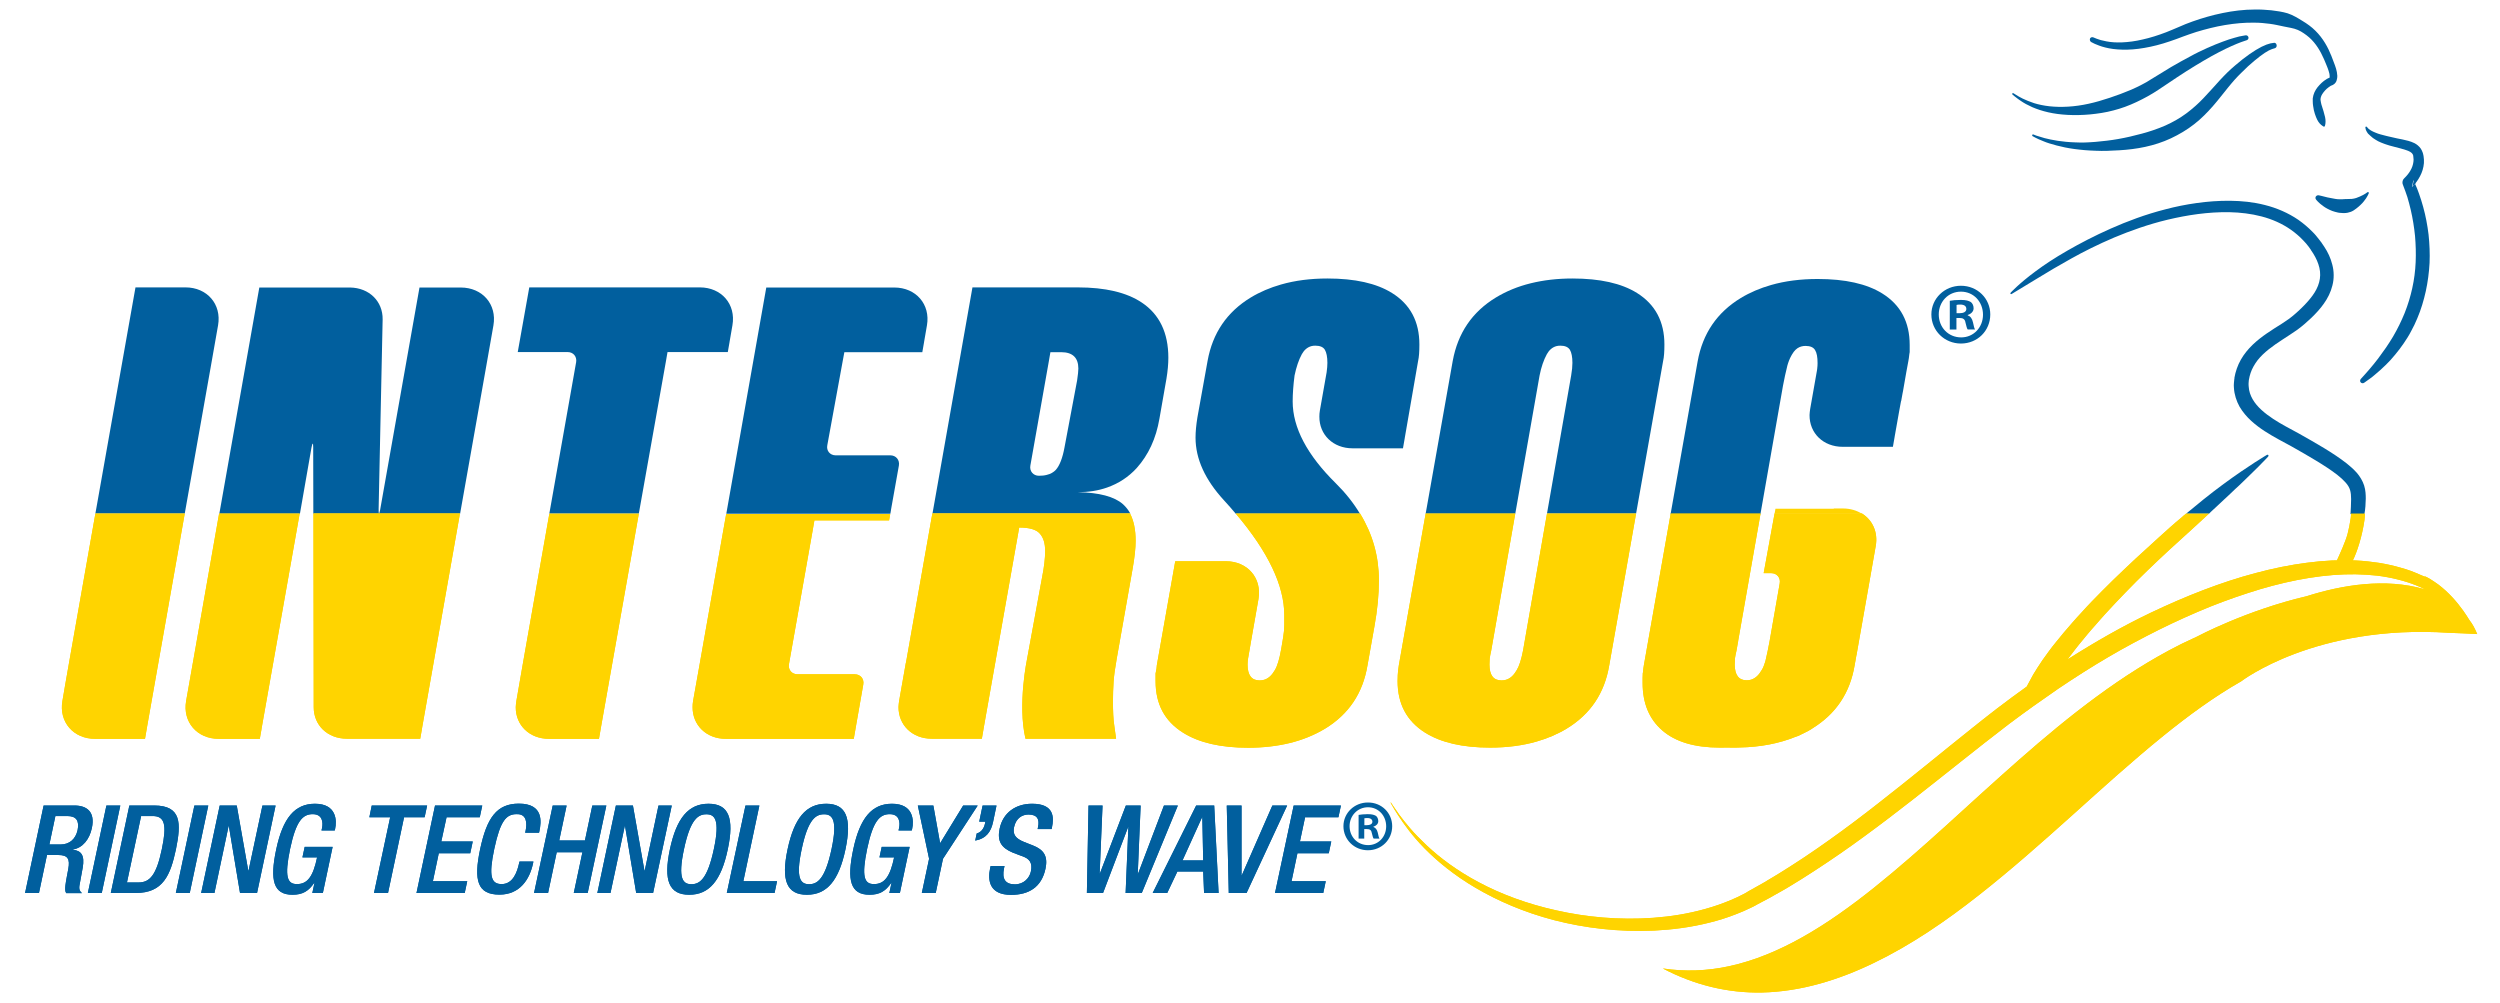 <svg version="1.1" xmlns="http://www.w3.org/2000/svg" xmlns:xlink="http://www.w3.org/1999/xlink" x="0px" y="0px"
	 viewBox="0 0 199.47 80" style="enable-background:new 0 0 199.47 80;" xml:space="preserve">
<style type="text/css">
	.st0{opacity:0.51;}
	.st1{opacity:0.48;fill:none;stroke:#2981B7;stroke-width:1.449;stroke-miterlimit:10;}
	.st2{opacity:0.2;fill:#174780;}
	.st3{fill:#2E648E;}
	.st4{opacity:0.2;fill:#2E648E;}
	.st5{fill:#5CB8E9;}
	.st6{fill:#192846;}
	.st7{fill:#FBCF14;}
	.st8{fill:#5BB8E8;}
	.st9{fill:#616160;}
	.st10{fill:#5EB7E7;}
	.st11{fill:#FFFFFF;}
	.st12{fill:#DFDFDF;}
	.st13{opacity:0.74;}
	.st14{opacity:0.48;}
	.st15{opacity:0.19;}
	.st16{opacity:0.46;fill:url(#SVGID_00000034774958959408684460000002644288872419245244_);}
	.st17{opacity:0.66;fill:#164784;}
	.st18{opacity:0.38;}
	.st19{fill:#154781;}
	.st20{opacity:0.2;fill:#193A68;}
	.st21{opacity:0.5;fill:#193A68;}
	.st22{fill:#0F447F;}
	.st23{fill:#0A4386;}
	.st24{opacity:0.42;}
	.st25{opacity:0.48;fill:none;stroke:#3FA8DD;stroke-width:2.103;stroke-miterlimit:10;}
	.st26{opacity:0.48;fill:none;stroke:#3FA8DD;stroke-width:1.423;stroke-miterlimit:10;}
	.st27{opacity:0.48;fill:none;stroke:#3FA8DD;stroke-miterlimit:10;}
	.st28{opacity:0.34;}
	.st29{fill:#2570B6;}
	.st30{fill:#2F81C4;}
	.st31{fill:#2769A5;}
	.st32{opacity:0.47;}
	.st33{opacity:0.15;fill:#8098A9;}
	.st34{fill:#FDC755;}
	.st35{opacity:0.51;fill:#808D9E;}
	.st36{opacity:0.39;fill:#859BA4;}
	.st37{fill:#015F9E;}
	.st38{fill:none;stroke:#8098A9;stroke-width:1.229;stroke-miterlimit:10;}
	.st39{fill:#869DA5;}
	.st40{fill:none;}
	.st41{fill:#D8D8D8;}
	.st42{clip-path:url(#SVGID_00000177473599249536354250000013960350115224253855_);fill:none;stroke:#D8D8D8;stroke-miterlimit:10;}
	.st43{clip-path:url(#SVGID_00000177473599249536354250000013960350115224253855_);fill:#0F447F;}
	.st44{opacity:0.2;clip-path:url(#SVGID_00000177473599249536354250000013960350115224253855_);fill:#2E648E;}
	.st45{clip-path:url(#SVGID_00000177473599249536354250000013960350115224253855_);fill:none;}
	.st46{clip-path:url(#SVGID_00000177473599249536354250000013960350115224253855_);}
	.st47{clip-path:url(#SVGID_00000177473599249536354250000013960350115224253855_);fill:none;stroke:#6D80B9;stroke-miterlimit:10;}
	.st48{clip-path:url(#SVGID_00000177473599249536354250000013960350115224253855_);fill:#192846;}
	.st49{opacity:0.13;clip-path:url(#SVGID_00000022536239089595562500000003157177796229275008_);fill:#0F447F;}
	.st50{fill:none;stroke:#FFFFFF;stroke-miterlimit:10;}
	.st51{fill:none;stroke:#DFDFDF;stroke-miterlimit:10;}
	.st52{fill:#CAC8C8;}
	.st53{fill:#F9BF3D;}
	.st54{fill:#FFD400;}
	.st55{fill:#205BA6;}
	.st56{fill:none;stroke:#FFFFFF;stroke-width:5.36;}
	.st57{opacity:0.54;}
	.st58{fill:#035F9D;}
	.st59{fill:#56C1DF;}
	.st60{fill:#FFD260;}
	.st61{fill:none;stroke:#035F9D;stroke-width:4.3;stroke-miterlimit:10;}
	.st62{fill:#1D1D1B;}
	.st63{clip-path:url(#SVGID_00000170264696490159189030000014421508361361179533_);fill:#035F9D;}
	.st64{clip-path:url(#SVGID_00000170264696490159189030000014421508361361179533_);}
	.st65{clip-path:url(#SVGID_00000124153762212608699110000004518975195058134158_);fill:#56C1DF;}
	.st66{fill:none;stroke:#035F9D;stroke-width:3.778;stroke-miterlimit:10;}
	.st67{fill:none;stroke:#035F9D;stroke-width:2.424;stroke-miterlimit:10;}
	.st68{clip-path:url(#SVGID_00000067204902327565361200000012339511272532775063_);fill:#035F9D;}
	.st69{clip-path:url(#SVGID_00000067204902327565361200000012339511272532775063_);}
	.st70{clip-path:url(#SVGID_00000001646966328804321500000008122866351552478635_);fill:#56C1DF;}
	.st71{opacity:0.48;fill:none;stroke:#3FA8DD;stroke-width:0.755;stroke-miterlimit:10;}
	.st72{opacity:0.41;fill:#094488;}
	.st73{opacity:0.41;}
	.st74{fill:#094488;}
	.st75{opacity:0.6;fill:#094488;}
	.st76{opacity:0.39;}
	.st77{opacity:0.42;clip-path:url(#SVGID_00000026878503338860915270000015128580920163453860_);}
	.st78{opacity:0.48;fill:none;stroke:#3FA8DD;stroke-width:1.167;stroke-miterlimit:10;}
	.st79{opacity:0.42;clip-path:url(#SVGID_00000101805532985108689760000014164434352192735139_);}
</style>
<g id="fondo">
</g>
<g id="Capa_1">
</g>
<g id="Capa_3">
	<g>
		<g>
			<path class="st54" d="M185.85,6.22L185.85,6.22C185.88,6.21,185.86,6.21,185.85,6.22z"/>
			<path class="st54" d="M192.56,12.46L192.56,12.46L192.56,12.46C192.56,12.46,192.56,12.47,192.56,12.46L192.56,12.46z"/>
			<polygon class="st54" points="186.02,6.83 186.02,6.83 186.01,6.83 			"/>
			<polygon class="st54" points="192.55,12.46 192.55,12.46 192.55,12.46 			"/>
			<path class="st54" d="M187.09,15.88C187.08,15.88,187.09,15.88,187.09,15.88L187.09,15.88z"/>
			<polygon class="st54" points="187.09,15.88 187.09,15.88 187.09,15.88 			"/>
			<path class="st37" d="M106.58,38.56c-2.29-2.26-3.44-4.44-3.44-6.53c0-0.61,0.05-1.3,0.15-2.07c0.14-0.67,0.33-1.24,0.58-1.7
				c0.19-0.34,0.44-0.55,0.75-0.64c0.1-0.03,0.21-0.04,0.33-0.04c0.37,0,0.63,0.11,0.76,0.33c0.13,0.22,0.2,0.57,0.2,1.04
				c0,0.21-0.02,0.46-0.06,0.75l-0.54,3.06c-0.03,0.16-0.04,0.33-0.04,0.48c-0.01,1.44,1.09,2.53,2.65,2.53h0.73l0,0h0.33h2.96
				l0.14-0.8c0,0,0-0.01,0-0.01l1.07-6.17c0.07-0.3,0.1-0.74,0.1-1.31c0-1.82-0.72-3.19-2.18-4.1c-1.25-0.78-2.97-1.16-5.16-1.16
				c-1.35,0-2.58,0.16-3.7,0.48c-0.87,0.25-1.68,0.59-2.42,1.04c-1.89,1.15-3.04,2.83-3.44,5.06l-0.81,4.5
				c-0.1,0.61-0.15,1.15-0.15,1.62c0,1.69,0.76,3.36,2.28,5.01c0.33,0.36,0.64,0.71,0.93,1.06h9.91
				C108,40.14,107.36,39.33,106.58,38.56z"/>
			<path class="st37" d="M122.84,29.96c0.13-0.67,0.33-1.24,0.58-1.7c0.19-0.34,0.44-0.55,0.75-0.64c0.1-0.03,0.21-0.04,0.33-0.04
				c0.37,0,0.62,0.11,0.76,0.33c0.13,0.22,0.2,0.57,0.2,1.04c0,0.27-0.03,0.61-0.1,1.01l-1.93,11.02h7.11l2.16-12.19
				c0.07-0.3,0.1-0.74,0.1-1.31c0-1.82-0.73-3.19-2.18-4.1c-1.25-0.78-2.97-1.16-5.16-1.16c-1.2,0-2.3,0.13-3.32,0.38
				c-1.02,0.25-1.95,0.63-2.79,1.14c-1.89,1.15-3.03,2.83-3.44,5.06l-2.16,12.19h7.15L122.84,29.96z"/>
			<path class="st37" d="M89.6,40.23c-0.69-0.61-1.9-0.93-3.61-0.96c0.85,0,1.63-0.12,2.34-0.37c0.91-0.32,1.7-0.83,2.36-1.55
				c0.94-1.05,1.55-2.36,1.82-3.95l0.56-3.19c0.1-0.61,0.15-1.16,0.15-1.67c0-1.99-0.71-3.46-2.12-4.4
				c-1.21-0.81-2.92-1.21-5.11-1.21h-7.57c0,0,0,0-0.01,0h-0.82l-3.19,18.05h15.79C90.03,40.69,89.83,40.44,89.6,40.23z
				 M84.94,35.67c-0.16,0.89-0.4,1.48-0.69,1.81c-0.18,0.2-0.43,0.34-0.73,0.41c-0.18,0.05-0.39,0.07-0.61,0.07h-0.02
				c-0.45,0-0.76-0.37-0.68-0.81l1.46-8.24l0,0l0.14-0.81h0.86c0.91,0,1.37,0.44,1.37,1.31c0,0.17-0.03,0.48-0.1,0.95L84.94,35.67z"
				/>
			<path class="st37" d="M16.81,29.3L16.81,29.3l0.59-3.35c0.29-1.67-0.87-3.02-2.6-3.02h-0.32h-0.41h-2.43c0,0,0,0-0.01,0h-0.82
				l-3.2,18.05h7.13L16.81,29.3z"/>
			<path class="st37" d="M24.85,35.73c0.08-0.43,0.14-0.44,0.14-0.04l0.01,5.3h11.71l2.07-11.68v0l0.59-3.35
				c0.29-1.67-0.87-3.02-2.61-3.02h-0.52h-0.21h-0.87h-1.26c0,0,0,0,0,0h-0.43l-3.14,17.74c-0.07,0.39-0.13,0.37-0.12-0.07
				l0.32-15.13c0.02-1.43-1.06-2.52-2.61-2.54l0,0H27.9h-0.73h-0.88h-4.7h-0.86v0h-0.04l-3.19,18.05h6.43L24.85,35.73z"/>
			<path class="st37" d="M71.09,40.7c0-0.01,0-0.01,0-0.02l0.63-3.53c0.08-0.45-0.23-0.82-0.68-0.82h-0.71h-0.01h-3.66
				c-0.44-0.01-0.74-0.37-0.65-0.81l1.21-6.61v0l0.15-0.81h6.22l0.14-0.8c0,0,0-0.01,0-0.01l0,0l0.23-1.33
				c0.29-1.67-0.87-3.02-2.61-3.02H71h-0.37h-8.66c0,0,0,0-0.01,0h-0.82l-3.19,18.05h13.09L71.09,40.7z"/>
			<path class="st37" d="M142.26,30.78c0.08-0.45,0.24-1.17,0.35-1.61c0,0,0.07-0.28,0.23-0.63c0.01-0.01,0.01-0.02,0.02-0.03
				c0.02-0.03,0.03-0.07,0.05-0.1c0.02-0.04,0.04-0.07,0.06-0.11c0-0.01,0.01-0.02,0.02-0.03c0.16-0.28,0.36-0.48,0.6-0.58
				c0.04-0.02,0.08-0.03,0.12-0.04c0.01,0,0.02-0.01,0.03-0.01c0.11-0.03,0.21-0.04,0.33-0.04c0.36,0,0.62,0.11,0.75,0.33
				c0.14,0.22,0.2,0.57,0.2,1.04c0,0.14-0.01,0.29-0.03,0.46c-0.01,0.04-0.01,0.09-0.02,0.14l-0.54,3.06
				c-0.03,0.16-0.04,0.33-0.05,0.49c-0.01,1.44,1.09,2.53,2.65,2.53h0.3h0.43h3.27l0.14-0.8c0,0,0-0.01,0-0.01l0.36-2.03
				c0.08-0.44,0.15-0.81,0.15-0.81c0,0,0.01,0,0.01,0l0.11-0.61c0.01-0.06,0.02-0.13,0.04-0.2l0.27-1.55
				c0.01-0.05,0.02-0.1,0.03-0.16l0.12-0.65c0.03-0.15,0.06-0.34,0.08-0.56c0.01-0.06,0.02-0.13,0.03-0.18v-0.57
				c0-1.82-0.72-3.19-2.18-4.1c-1.25-0.78-2.97-1.16-5.16-1.16h-0.01h-0.01c-1.35,0-2.58,0.16-3.7,0.48
				c-0.87,0.25-1.68,0.59-2.42,1.04c-1.89,1.15-3.04,2.83-3.44,5.06l-2.16,12.19h7.17L142.26,30.78z"/>
			<path class="st54" d="M147.04,40.57h-0.73l0.01,0.02h-4.21h0h-0.45l-0.07,0.4h6.97C148.13,40.72,147.61,40.57,147.04,40.57z"/>
			<path class="st37" d="M53.12,28.9L53.12,28.9l0.14-0.81h4.81l0.14-0.8c0,0,0-0.01,0-0.01v0l0.23-1.33
				c0.29-1.67-0.87-3.02-2.6-3.02h-0.41h-0.33H43.06c0,0,0,0-0.01,0h-0.82l-0.92,5.16h3.98c0.45,0,0.75,0.36,0.68,0.8l-2.14,12.09
				h7.14L53.12,28.9z"/>
			<path class="st37" d="M176.54,40.71c0.52-0.49,1.02-0.94,1.47-1.37c0.22-0.22,0.44-0.42,0.65-0.61c0.21-0.2,0.4-0.38,0.58-0.56
				c0.36-0.35,0.68-0.66,0.94-0.92c0.52-0.52,0.8-0.83,0.8-0.83c0.02-0.03,0.03-0.07,0.01-0.1c-0.02-0.04-0.07-0.05-0.11-0.03
				c0,0-0.36,0.21-0.98,0.61c-0.61,0.39-1.48,0.98-2.49,1.72c-0.5,0.38-1.05,0.78-1.6,1.23c-0.45,0.36-0.91,0.74-1.39,1.14h1.83
				C176.34,40.89,176.45,40.8,176.54,40.71z"/>
			<path class="st37" d="M188.76,39.79c0-0.3-0.01-0.67-0.13-1.05c-0.12-0.38-0.34-0.73-0.58-1.01c-0.5-0.56-1.08-0.97-1.68-1.38
				c-0.61-0.41-1.25-0.79-1.91-1.17c-0.34-0.19-0.68-0.38-1.02-0.58c-0.35-0.19-0.7-0.38-1.05-0.57c-0.69-0.38-1.38-0.8-1.95-1.32
				c-0.57-0.52-0.98-1.15-1.02-1.86l-0.01-0.13l0-0.14c0-0.04,0.01-0.09,0.01-0.13l0.01-0.12c0.04-0.24,0.08-0.38,0.14-0.57
				c0.12-0.36,0.32-0.7,0.56-1.02c0.5-0.63,1.21-1.14,1.98-1.64c0.38-0.25,0.78-0.5,1.19-0.79c0.1-0.07,0.2-0.15,0.3-0.23
				c0.1-0.08,0.2-0.17,0.29-0.24c0.18-0.16,0.36-0.32,0.54-0.49c0.35-0.34,0.7-0.71,0.99-1.13c0.3-0.42,0.55-0.91,0.68-1.45
				c0.14-0.54,0.13-1.12-0.01-1.65c-0.13-0.53-0.36-1.01-0.64-1.43c-0.07-0.11-0.14-0.21-0.21-0.31l-0.03-0.05l-0.03-0.03
				l-0.05-0.07l-0.11-0.14c-0.07-0.09-0.16-0.2-0.24-0.3c-0.08-0.1-0.17-0.19-0.26-0.28c-0.35-0.36-0.73-0.68-1.14-0.97
				c-0.82-0.56-1.74-0.95-2.66-1.18c-0.93-0.24-1.86-0.33-2.78-0.34c-0.91-0.01-1.81,0.06-2.67,0.18c-0.86,0.12-1.7,0.29-2.49,0.5
				c-1.61,0.41-3.06,0.96-4.37,1.54c-1.31,0.58-2.47,1.19-3.48,1.77c-1.01,0.58-1.85,1.14-2.52,1.64c-1.34,0.99-1.99,1.71-1.99,1.71
				c-0.02,0.02-0.02,0.06-0.01,0.08c0.02,0.03,0.06,0.04,0.09,0.02c0,0,0.81-0.49,2.21-1.34c0.7-0.43,1.56-0.94,2.55-1.49
				c1-0.56,2.14-1.13,3.43-1.68c1.29-0.54,2.72-1.05,4.26-1.42c1.56-0.37,3.23-0.63,4.94-0.6c0.86,0.02,1.72,0.12,2.56,0.34
				c0.84,0.22,1.64,0.57,2.35,1.07c0.35,0.25,0.68,0.53,0.98,0.85c0.07,0.08,0.15,0.16,0.22,0.24c0.07,0.08,0.13,0.16,0.2,0.25
				l0.1,0.14l0.05,0.07l0.03,0.04c-0.01-0.02,0,0,0,0.01l0.01,0.02c0.06,0.09,0.12,0.18,0.18,0.27c0.23,0.37,0.4,0.75,0.49,1.14
				c0.09,0.39,0.08,0.78-0.02,1.15c-0.1,0.38-0.29,0.74-0.54,1.08c-0.25,0.34-0.55,0.67-0.87,0.98c-0.16,0.16-0.33,0.31-0.5,0.46
				c-0.09,0.08-0.16,0.14-0.25,0.21c-0.08,0.07-0.17,0.13-0.26,0.2c-0.36,0.26-0.75,0.5-1.15,0.75c-0.79,0.51-1.61,1.07-2.25,1.87
				c-0.32,0.4-0.58,0.85-0.75,1.34c-0.08,0.23-0.16,0.53-0.19,0.73l0,0.04l0,0.02l-0.01,0.05l-0.01,0.1
				c-0.01,0.06-0.02,0.13-0.02,0.2l-0.01,0.2l0.01,0.2c0.03,0.53,0.2,1.05,0.45,1.5c0.26,0.44,0.58,0.81,0.93,1.13
				c0.69,0.63,1.45,1.07,2.17,1.47c0.36,0.19,0.71,0.38,1.05,0.57c0.34,0.19,0.68,0.38,1,0.57c0.65,0.38,1.28,0.75,1.85,1.13
				c0.57,0.38,1.1,0.77,1.46,1.18c0.18,0.2,0.3,0.4,0.36,0.61c0.06,0.21,0.08,0.44,0.08,0.71c-0.01,0.43-0.02,0.83-0.05,1.2h1.11
				C188.73,40.6,188.75,40.2,188.76,39.79z"/>
			<path class="st37" d="M189.33,11.01c0.14,0.1,0.28,0.18,0.42,0.26c0.14,0.07,0.31,0.14,0.45,0.19l0.11,0.04l0.06,0.02l0.06,0.02
				l0.22,0.07l0.45,0.12c0.3,0.08,0.6,0.15,0.86,0.24c0.13,0.04,0.25,0.09,0.35,0.15c0.09,0.06,0.15,0.11,0.19,0.18
				c0.02,0.03,0.04,0.08,0.04,0.1c0,0.01,0.01,0.03,0.01,0.05l0,0.01c0,0,0,0,0,0v0l0,0.01l0,0c0,0,0,0,0-0.01l0,0.02
				c0,0.03,0.01,0.06,0.01,0.09c0.02,0.12,0.02,0.23,0,0.35c-0.03,0.24-0.11,0.47-0.24,0.69c-0.06,0.11-0.14,0.22-0.22,0.32
				c-0.04,0.05-0.09,0.1-0.13,0.15c-0.04,0.04-0.1,0.1-0.12,0.12c-0.15,0.13-0.21,0.34-0.13,0.53l0.01,0.03
				c0.12,0.3,0.24,0.64,0.35,0.97c0.1,0.34,0.19,0.68,0.27,1.02c0.16,0.69,0.27,1.38,0.34,2.08c0.06,0.7,0.08,1.4,0.05,2.09
				c-0.03,0.7-0.12,1.39-0.27,2.07c-0.15,0.68-0.35,1.34-0.61,1.99c-0.26,0.64-0.57,1.27-0.92,1.87c-0.09,0.15-0.18,0.3-0.28,0.45
				c-0.09,0.15-0.19,0.3-0.29,0.44c-0.2,0.29-0.41,0.57-0.62,0.86c-0.11,0.14-0.22,0.28-0.33,0.42c-0.11,0.14-0.23,0.27-0.34,0.41
				c-0.12,0.14-0.23,0.27-0.35,0.4l-0.37,0.41c-0.06,0.07-0.07,0.18-0.02,0.25c0.06,0.09,0.19,0.12,0.29,0.05
				c0.15-0.1,0.3-0.21,0.45-0.32c0.15-0.11,0.3-0.22,0.44-0.35c0.29-0.24,0.57-0.49,0.83-0.75c0.14-0.13,0.26-0.27,0.39-0.4
				c0.12-0.14,0.25-0.28,0.37-0.43c0.24-0.29,0.47-0.59,0.68-0.9c0.21-0.31,0.42-0.63,0.59-0.97c0.18-0.33,0.35-0.67,0.49-1.02
				c0.15-0.35,0.28-0.71,0.39-1.07c0.11-0.36,0.21-0.73,0.29-1.1c0.16-0.74,0.26-1.5,0.3-2.25c0.03-0.76,0-1.51-0.08-2.26
				c-0.09-0.75-0.23-1.49-0.43-2.21c-0.1-0.36-0.21-0.72-0.34-1.08c-0.09-0.26-0.19-0.51-0.31-0.77c-0.02,0.02-0.03,0.04-0.05,0.06
				c-0.06,0.07-0.11,0.13-0.2,0.21l0.12-0.56c0.05,0.1,0.09,0.2,0.13,0.29c0.04-0.05,0.08-0.1,0.12-0.15
				c0.1-0.14,0.2-0.29,0.28-0.45c0.17-0.32,0.28-0.67,0.31-1.05c0.01-0.19,0-0.38-0.03-0.56c-0.01-0.05-0.02-0.09-0.03-0.14
				l-0.01-0.04l-0.01-0.04l-0.02-0.06c-0.04-0.12-0.09-0.21-0.15-0.31c-0.13-0.19-0.32-0.34-0.49-0.43
				c-0.17-0.09-0.34-0.14-0.5-0.19c-0.32-0.09-0.62-0.14-0.91-0.2l-0.44-0.1l-0.22-0.05l-0.21-0.05c-0.16-0.04-0.28-0.07-0.42-0.11
				c-0.14-0.04-0.28-0.08-0.41-0.14c-0.13-0.05-0.26-0.11-0.38-0.18c-0.12-0.07-0.23-0.16-0.3-0.26l-0.02-0.02
				c-0.01-0.02-0.03-0.03-0.06-0.03c-0.04,0-0.07,0.03-0.06,0.07c0.01,0.2,0.11,0.35,0.21,0.49
				C189.07,10.79,189.2,10.9,189.33,11.01z"/>
			<polygon class="st54" points="192.55,12.46 192.55,12.46 192.55,12.46 			"/>
			<path class="st37" d="M192.48,14.9c0.08-0.08,0.13-0.14,0.2-0.21c0.02-0.02,0.03-0.04,0.05-0.06c-0.04-0.1-0.08-0.19-0.13-0.29
				L192.48,14.9z"/>
			<path class="st54" d="M187.11,15.88L187.11,15.88L187.11,15.88l-0.02,0l0,0C187.1,15.88,187.1,15.88,187.11,15.88z"/>
			<polygon class="st54" points="187.09,15.88 187.09,15.88 187.09,15.88 			"/>
			<path class="st37" d="M186.01,15.81c-0.11-0.02-0.21-0.04-0.31-0.06c-0.19-0.05-0.36-0.09-0.48-0.12
				c-0.06-0.02-0.1-0.03-0.13-0.03c-0.03-0.01-0.05-0.01-0.05-0.01l-0.05-0.01c-0.06-0.01-0.12,0.01-0.17,0.05
				c-0.09,0.07-0.1,0.21-0.03,0.29c0,0,0.01,0.02,0.04,0.05c0.03,0.03,0.06,0.07,0.11,0.12c0.1,0.1,0.24,0.23,0.43,0.36
				c0.1,0.07,0.2,0.14,0.32,0.2c0.12,0.06,0.25,0.13,0.39,0.18c0.07,0.03,0.14,0.05,0.22,0.07c0.08,0.02,0.16,0.04,0.24,0.06
				l0.12,0.02c0.05,0.01,0.09,0.01,0.14,0.01c0.05,0,0.1,0.01,0.14,0.01l0.11,0c0.18,0,0.36-0.04,0.52-0.1
				c0.16-0.06,0.3-0.16,0.43-0.26c0.13-0.1,0.24-0.19,0.34-0.29c0.1-0.09,0.19-0.19,0.26-0.28c0.15-0.18,0.25-0.34,0.31-0.46
				c0.06-0.12,0.09-0.19,0.09-0.19c0.01-0.02,0.01-0.05-0.01-0.07c-0.02-0.03-0.07-0.04-0.1-0.01c0,0-0.06,0.04-0.16,0.11
				c-0.05,0.03-0.12,0.07-0.19,0.11c-0.08,0.04-0.16,0.08-0.25,0.12c-0.09,0.04-0.19,0.08-0.3,0.12c-0.11,0.03-0.22,0.06-0.34,0.07
				c-0.12,0.01-0.23,0.01-0.34,0.01c-0.05,0-0.11,0.01-0.16,0c-0.03,0-0.05,0-0.08,0.01l0,0l0.01,0h0.01h0c-0.01,0-0.02,0-0.02,0
				l0,0h0c0,0,0,0,0,0c0,0-0.01,0,0,0c0,0,0,0,0,0h0c0,0,0,0,0,0l0,0l-0.02,0l-0.05,0l-0.11,0.01c-0.03,0-0.05,0-0.07,0
				c-0.02,0-0.05,0-0.07,0l-0.08,0c-0.11,0-0.23-0.01-0.34-0.03C186.23,15.85,186.12,15.83,186.01,15.81z"/>
			<path class="st54" d="M186.01,6.83L186.01,6.83C186,6.83,186.01,6.83,186.01,6.83z"/>
			<path class="st54" d="M185.85,6.22C185.85,6.22,185.85,6.22,185.85,6.22L185.85,6.22C185.84,6.22,185.84,6.22,185.85,6.22z"/>
			<path class="st37" d="M166.86,3.36c0,0,0.1,0.05,0.28,0.14c0.19,0.08,0.47,0.2,0.84,0.29c0.74,0.19,1.85,0.26,3.13,0.03
				c0.64-0.11,1.31-0.28,2.01-0.52c0.36-0.11,0.69-0.25,1.05-0.38c0.17-0.06,0.35-0.13,0.53-0.19c0.18-0.06,0.36-0.12,0.54-0.18
				c0.73-0.22,1.5-0.42,2.28-0.55c0.79-0.13,1.59-0.21,2.39-0.19c0.4,0,0.8,0.04,1.19,0.09c0.4,0.05,0.75,0.14,1.15,0.22
				c0.36,0.08,0.75,0.12,1.09,0.27c0.17,0.07,0.33,0.17,0.48,0.27c0.15,0.1,0.29,0.21,0.43,0.33c0.54,0.48,0.9,1.1,1.18,1.74
				c0.07,0.16,0.13,0.32,0.2,0.48c0.07,0.17,0.13,0.32,0.17,0.46c0.05,0.15,0.08,0.29,0.08,0.4c0,0.05-0.01,0.1-0.01,0.13
				c0,0.01,0,0.01-0.01,0.01l0.01,0c0.01-0.01,0.03-0.01,0,0l0,0c0,0,0,0,0,0c-0.01,0-0.01,0-0.01,0l-0.01,0
				c-0.03,0.01-0.04,0.01-0.06,0.02c-0.06,0.03-0.1,0.05-0.14,0.07c-0.08,0.05-0.15,0.1-0.22,0.15c-0.13,0.1-0.25,0.21-0.36,0.33
				c-0.22,0.23-0.4,0.5-0.49,0.82c-0.02,0.08-0.04,0.16-0.05,0.25l0,0.05v0.01v0.01l0,0.02v0.03c0,0.04,0,0.07,0,0.11
				c0,0.14,0.01,0.26,0.03,0.38c0.03,0.24,0.08,0.45,0.14,0.63c0.12,0.36,0.25,0.63,0.4,0.78c0.08,0.08,0.14,0.13,0.2,0.17
				c0.02,0.02,0.05,0.03,0.06,0.04c0.01,0.01,0.02,0.01,0.02,0.01c0,0,0.01,0,0.01,0.01c0.05,0.02,0.1-0.01,0.11-0.05l0-0.01
				c0,0,0.05-0.13,0.05-0.34c0.01-0.21-0.06-0.48-0.16-0.82c-0.05-0.17-0.11-0.35-0.17-0.54c-0.02-0.1-0.05-0.2-0.06-0.3l-0.01-0.07
				l0-0.02v0v0.01V7.95v0V7.94V7.9c0-0.03,0.01-0.07,0.02-0.12c0.04-0.18,0.17-0.37,0.34-0.56c0.08-0.09,0.18-0.18,0.29-0.26
				c0.05-0.04,0.11-0.08,0.16-0.11c0.03-0.01,0.05-0.03,0.07-0.03c0,0,0,0,0,0c0,0,0,0,0,0c0,0,0,0,0,0l0,0c-0.01,0-0.01,0,0,0l0,0
				c0,0,0,0,0,0c0,0,0,0,0,0c0.01,0,0.01,0,0.01,0l0.01-0.01c0.01,0,0.07-0.02,0.11-0.05c0.15-0.08,0.25-0.23,0.28-0.36
				c0.04-0.13,0.05-0.24,0.05-0.35c-0.01-0.21-0.05-0.39-0.1-0.57c-0.05-0.18-0.12-0.35-0.18-0.51c-0.06-0.17-0.13-0.33-0.19-0.5
				c-0.27-0.69-0.67-1.42-1.28-2.02c-0.3-0.3-0.66-0.56-1.03-0.78c-0.37-0.23-0.76-0.47-1.19-0.61c-0.4-0.12-0.87-0.19-1.3-0.24
				c-0.44-0.04-0.88-0.07-1.31-0.06c-0.88,0-1.74,0.11-2.57,0.28c-0.83,0.17-1.63,0.4-2.39,0.67c-0.19,0.07-0.37,0.14-0.56,0.21
				c-0.18,0.08-0.36,0.15-0.54,0.23c-0.34,0.14-0.69,0.3-1.01,0.42c-0.65,0.25-1.29,0.45-1.88,0.58c-0.59,0.14-1.14,0.21-1.63,0.23
				c-0.49,0.02-0.91-0.01-1.26-0.08c-0.34-0.06-0.61-0.14-0.78-0.21c-0.17-0.07-0.27-0.11-0.27-0.11l0,0c-0.1-0.04-0.21,0-0.26,0.09
				C166.72,3.18,166.76,3.31,166.86,3.36z"/>
			<path class="st54" d="M186.02,6.83C186.02,6.83,186.02,6.83,186.02,6.83C186.02,6.83,186.02,6.83,186.02,6.83z"/>
			<path class="st37" d="M160.72,7.67c0.06,0.05,0.13,0.11,0.22,0.17c0.09,0.06,0.19,0.15,0.31,0.22c0.23,0.16,0.54,0.33,0.9,0.49
				c0.37,0.16,0.79,0.3,1.27,0.41c0.96,0.22,2.12,0.28,3.34,0.17c0.61-0.06,1.24-0.15,1.87-0.32c0.63-0.16,1.25-0.39,1.84-0.67
				c0.3-0.14,0.59-0.29,0.88-0.45c0.14-0.08,0.29-0.16,0.43-0.25c0.15-0.09,0.26-0.17,0.41-0.26c0.51-0.35,1.02-0.69,1.51-1.01
				c0.98-0.65,1.92-1.22,2.74-1.68c0.41-0.22,0.79-0.43,1.13-0.59c0.34-0.16,0.64-0.3,0.89-0.4c0.12-0.05,0.23-0.09,0.33-0.13
				c0.1-0.04,0.19-0.06,0.26-0.09c0.14-0.05,0.21-0.07,0.21-0.07c0.1-0.03,0.16-0.13,0.14-0.23c-0.02-0.11-0.13-0.18-0.24-0.16
				c0,0-0.08,0.02-0.22,0.04c-0.07,0.01-0.16,0.03-0.27,0.05c-0.11,0.03-0.23,0.06-0.37,0.1c-0.28,0.08-0.61,0.18-0.97,0.32
				c-0.37,0.14-0.78,0.3-1.22,0.5c-0.44,0.2-0.91,0.42-1.39,0.69c-0.49,0.26-1,0.54-1.51,0.84c-0.52,0.31-1.04,0.63-1.57,0.96
				c-0.12,0.07-0.27,0.17-0.39,0.24c-0.12,0.07-0.25,0.14-0.39,0.21c-0.27,0.14-0.54,0.27-0.82,0.39c-0.56,0.24-1.13,0.45-1.7,0.64
				c-0.57,0.19-1.14,0.36-1.7,0.48c-1.12,0.25-2.21,0.3-3.12,0.2c-0.46-0.05-0.87-0.14-1.23-0.25c-0.35-0.12-0.66-0.24-0.9-0.36
				c-0.12-0.06-0.23-0.12-0.32-0.17c-0.09-0.05-0.17-0.1-0.23-0.14c-0.12-0.08-0.19-0.12-0.19-0.12l0,0
				c-0.03-0.02-0.07-0.01-0.09,0.01c-0.02,0.03-0.02,0.07,0.01,0.1C160.55,7.52,160.61,7.58,160.72,7.67z"/>
			<path class="st37" d="M181.41,3.42c0.01,0-0.03,0.01-0.05,0.01c-0.03,0-0.11,0.02-0.2,0.03c-0.18,0.04-0.43,0.13-0.71,0.27
				c-0.57,0.29-1.3,0.79-2.1,1.48c-0.1,0.09-0.21,0.18-0.31,0.27c-0.1,0.09-0.2,0.18-0.31,0.29c-0.21,0.2-0.41,0.42-0.62,0.64
				c-0.41,0.45-0.82,0.92-1.25,1.37c-0.43,0.46-0.91,0.89-1.42,1.27c-0.51,0.38-1.08,0.7-1.68,0.97c-0.6,0.26-1.22,0.47-1.85,0.64
				c-0.63,0.17-1.26,0.32-1.89,0.43c-0.62,0.11-1.24,0.18-1.82,0.23c-0.15,0.01-0.29,0.02-0.43,0.03c-0.14,0.01-0.28,0.01-0.41,0.02
				c-0.27,0-0.54,0.01-0.79-0.01c-1.02-0.03-1.86-0.19-2.44-0.34c-0.29-0.08-0.51-0.15-0.66-0.2c-0.15-0.06-0.23-0.09-0.23-0.09l0,0
				c-0.03-0.02-0.07,0-0.09,0.03c-0.02,0.03-0.01,0.08,0.02,0.1c0,0,0.08,0.05,0.22,0.12c0.15,0.08,0.37,0.18,0.65,0.29
				c0.28,0.12,0.64,0.23,1.06,0.34c0.41,0.11,0.89,0.21,1.41,0.28c0.26,0.04,0.54,0.06,0.82,0.09c0.14,0.01,0.29,0.02,0.44,0.03
				c0.15,0.01,0.3,0.02,0.45,0.02c0.6,0.03,1.24,0,1.9-0.04c0.66-0.04,1.35-0.12,2.04-0.27c0.69-0.15,1.39-0.37,2.05-0.68
				c0.66-0.31,1.3-0.69,1.86-1.13c0.57-0.44,1.06-0.95,1.5-1.45c0.44-0.5,0.82-1.01,1.19-1.46c0.18-0.23,0.37-0.44,0.54-0.64
				c0.09-0.1,0.18-0.2,0.27-0.29c0.09-0.09,0.19-0.18,0.27-0.27c0.36-0.36,0.7-0.68,1.02-0.94c0.31-0.26,0.6-0.48,0.84-0.64
				c0.24-0.16,0.43-0.25,0.57-0.3c0.07-0.02,0.11-0.04,0.16-0.05c0.06-0.01,0.07-0.02,0.07-0.02c0.11-0.03,0.17-0.14,0.15-0.25
				C181.63,3.46,181.52,3.39,181.41,3.42z"/>
			<path class="st54" d="M102.45,50.32c-0.02,0.22-0.09,0.72-0.23,1.49c-0.14,0.78-0.3,1.33-0.51,1.67
				c-0.23,0.4-0.51,0.66-0.85,0.76c-0.11,0.03-0.23,0.05-0.36,0.05c-0.64,0-0.96-0.42-0.96-1.27c0-0.17,0.02-0.33,0.04-0.48
				c0.03-0.18,0.06-0.35,0.11-0.63l0.13-0.76l0.59-3.35c0.29-1.67-0.87-3.02-2.6-3.02h-0.73v0H94.6h0h-0.83l-1.47,8.3
				c0,0.13-0.03,0.35-0.1,0.66v0.61c0,1.82,0.72,3.18,2.18,4.1c1.28,0.81,3.02,1.21,5.21,1.21c1.2,0,2.31-0.13,3.33-0.38
				c1.02-0.25,1.95-0.63,2.8-1.14c1.89-1.15,3.02-2.83,3.39-5.06l0.56-3.14c0.23-1.28,0.35-2.49,0.35-3.64c0-1.91-0.5-3.68-1.5-5.32
				H98.6c2.58,3.04,3.87,5.74,3.87,8.1C102.48,49.69,102.47,50.1,102.45,50.32z"/>
			<path class="st54" d="M102.45,50.32c-0.02,0.22-0.09,0.72-0.23,1.49c-0.14,0.78-0.3,1.33-0.51,1.67
				c-0.23,0.4-0.51,0.66-0.85,0.76c-0.11,0.03-0.23,0.05-0.36,0.05c-0.64,0-0.96-0.42-0.96-1.27c0-0.17,0.02-0.33,0.04-0.48
				c0.03-0.18,0.06-0.35,0.11-0.63l0.13-0.76l0.59-3.35c0.29-1.67-0.87-3.02-2.6-3.02h-0.73v0H94.6h0h-0.83l-1.47,8.3
				c0,0.13-0.03,0.35-0.1,0.66v0.61c0,1.82,0.72,3.18,2.18,4.1c1.28,0.81,3.02,1.21,5.21,1.21c1.2,0,2.31-0.13,3.33-0.38
				c1.02-0.25,1.95-0.63,2.8-1.14c1.89-1.15,3.02-2.83,3.39-5.06l0.56-3.14c0.23-1.28,0.35-2.49,0.35-3.64c0-1.91-0.5-3.68-1.5-5.32
				H98.6c2.58,3.04,3.87,5.74,3.87,8.1C102.48,49.69,102.47,50.1,102.45,50.32z"/>
			<path class="st54" d="M111.51,54.34c0,1.82,0.73,3.18,2.17,4.1c1.28,0.81,3.02,1.21,5.21,1.21c1.35,0,2.58-0.16,3.7-0.48
				c0.87-0.25,1.68-0.59,2.42-1.04c1.89-1.15,3.02-2.83,3.39-5.06l2.14-12.09h-7.11l-1.91,10.93c-0.14,0.71-0.3,1.23-0.51,1.57
				c-0.23,0.4-0.51,0.66-0.85,0.76c-0.11,0.03-0.23,0.05-0.36,0.05c-0.64,0-0.96-0.42-0.96-1.27c0-0.17,0.01-0.33,0.02-0.48
				c0.02-0.15,0.06-0.36,0.12-0.63l1.92-10.93h-7.15l-2.14,12.1C111.51,53.7,111.51,54.14,111.51,54.34z"/>
			<path class="st54" d="M111.51,54.34c0,1.82,0.73,3.18,2.17,4.1c1.28,0.81,3.02,1.21,5.21,1.21c1.35,0,2.58-0.16,3.7-0.48
				c0.87-0.25,1.68-0.59,2.42-1.04c1.89-1.15,3.02-2.83,3.39-5.06l2.14-12.09h-7.11l-1.91,10.93c-0.14,0.71-0.3,1.23-0.51,1.57
				c-0.23,0.4-0.51,0.66-0.85,0.76c-0.11,0.03-0.23,0.05-0.36,0.05c-0.64,0-0.96-0.42-0.96-1.27c0-0.17,0.01-0.33,0.02-0.48
				c0.02-0.15,0.06-0.36,0.12-0.63l1.92-10.93h-7.15l-2.14,12.1C111.51,53.7,111.51,54.14,111.51,54.34z"/>
			<path class="st54" d="M72.29,52.89l-0.01-0.03l-0.54,3.06c-0.03,0.16-0.04,0.33-0.05,0.49c-0.01,1.43,1.09,2.53,2.65,2.53h0.73h0
				h3.27l0.14-0.81c0,0,0-0.01,0-0.01l2.84-16.03c0.81,0,1.36,0.16,1.64,0.48c0.29,0.32,0.43,0.78,0.43,1.39
				c0,0.58-0.08,1.28-0.25,2.13l-1.19,6.47c0,0-0.77,3.64-0.13,6.38h7.23v0c-0.03-0.27-0.09-0.63-0.15-1.09
				c-0.07-0.45-0.1-1.09-0.1-1.9c0-0.54,0.02-1.05,0.05-1.54c0.03-0.49,0.12-1.11,0.25-1.85l1.26-7.13c0.17-0.94,0.25-1.7,0.25-2.28
				c0-0.89-0.15-1.61-0.45-2.18H74.39l-2.1,11.88L72.29,52.89z"/>
			<path class="st54" d="M72.29,52.89l-0.01-0.03l-0.54,3.06c-0.03,0.16-0.04,0.33-0.05,0.49c-0.01,1.43,1.09,2.53,2.65,2.53h0.73h0
				h3.27l0.14-0.81c0,0,0-0.01,0-0.01l2.84-16.03c0.81,0,1.36,0.16,1.64,0.48c0.29,0.32,0.43,0.78,0.43,1.39
				c0,0.58-0.08,1.28-0.25,2.13l-1.19,6.47c0,0-0.77,3.64-0.13,6.38h7.23v0c-0.03-0.27-0.09-0.63-0.15-1.09
				c-0.07-0.45-0.1-1.09-0.1-1.9c0-0.54,0.02-1.05,0.05-1.54c0.03-0.49,0.12-1.11,0.25-1.85l1.26-7.13c0.17-0.94,0.25-1.7,0.25-2.28
				c0-0.89-0.15-1.61-0.45-2.18H74.39l-2.1,11.88L72.29,52.89z"/>
			<path class="st54" d="M5.51,52.87L5.2,54.64l-0.1,0.59h0l-0.12,0.7c-0.29,1.66,0.87,3.02,2.6,3.02h0.73v0l3.26,0l0.14-0.81
				c0,0,0-0.01,0-0.01l3.03-17.15H7.61L5.51,52.87L5.51,52.87z"/>
			<path class="st54" d="M5.51,52.87L5.2,54.64l-0.1,0.59h0l-0.12,0.7c-0.29,1.66,0.87,3.02,2.6,3.02h0.73v0l3.26,0l0.14-0.81
				c0,0,0-0.01,0-0.01l3.03-17.15H7.61L5.51,52.87L5.51,52.87z"/>
			<path class="st54" d="M25.03,56.24v0.09c0,0.03,0,0.05,0,0.08c-0.01,1.44,1.09,2.53,2.65,2.53H28h0.41h5.05h0.07l0.12-0.69
				c0.01-0.04,0.02-0.08,0.02-0.13l3.03-17.15H25.01L25.03,56.24z"/>
			<path class="st54" d="M25.03,56.24v0.09c0,0.03,0,0.05,0,0.08c-0.01,1.44,1.09,2.53,2.65,2.53H28h0.41h5.05h0.07l0.12-0.69
				c0.01-0.04,0.02-0.08,0.02-0.13l3.03-17.15H25.01L25.03,56.24z"/>
			<path class="st54" d="M15.39,52.87l-0.54,3.06c-0.29,1.67,0.87,3.02,2.6,3.02h0.26l0,0h2.2v0h0c0,0,0.13,0,0.31,0h0.51l0.14-0.8
				c0-0.01,0-0.01,0-0.02l3.04-17.15h-6.43L15.39,52.87L15.39,52.87z"/>
			<path class="st54" d="M15.39,52.87l-0.54,3.06c-0.29,1.67,0.87,3.02,2.6,3.02h0.26l0,0h2.2v0h0c0,0,0.13,0,0.31,0h0.51l0.14-0.8
				c0-0.01,0-0.01,0-0.02l3.04-17.15h-6.43L15.39,52.87L15.39,52.87z"/>
			<path class="st54" d="M55.3,55.93c-0.03,0.16-0.04,0.33-0.04,0.49c-0.01,1.43,1.09,2.53,2.65,2.53h0.73h9.48l0.14-0.8
				c0,0,0-0.01,0-0.01l0.62-3.53c0.08-0.45-0.23-0.81-0.68-0.81h-4.57c-0.46,0-0.76-0.37-0.68-0.81l1.89-10.66l0.14-0.81h5.96
				l0.09-0.51H57.94l-2.1,11.89L55.3,55.93z"/>
			<path class="st54" d="M55.3,55.93c-0.03,0.16-0.04,0.33-0.04,0.49c-0.01,1.43,1.09,2.53,2.65,2.53h0.73h9.48l0.14-0.8
				c0,0,0-0.01,0-0.01l0.62-3.53c0.08-0.45-0.23-0.81-0.68-0.81h-4.57c-0.46,0-0.76-0.37-0.68-0.81l1.89-10.66l0.14-0.81h5.96
				l0.09-0.51H57.94l-2.1,11.89L55.3,55.93z"/>
			<path class="st54" d="M131.09,53.63c0,0.03-0.01,0.05-0.01,0.06c0,0.01-0.01,0.03-0.01,0.05v0.07c0,0.05,0,0.15-0.01,0.27
				c0,0.04,0,0.07,0,0.11c0,0.03,0,0.05,0,0.08v0.17v0.05c0,1.62,0.52,2.88,1.57,3.79c1.05,0.91,2.58,1.37,4.6,1.37
				c0,0,0.01,0,0.01,0h0.15c0.17-0.01,0.54-0.01,0.82,0h0.25c0,0,0.01,0,0.01,0c0.01,0,0.01,0,0.01,0c0.1,0,0.2,0,0.31-0.01
				c1.67-0.03,3.16-0.32,4.47-0.85c0.17-0.03,0.62-0.28,1-0.46l0.33-0.2c0.01-0.01,0.03-0.02,0.04-0.03
				c1.86-1.15,2.98-2.82,3.35-5.03l0.14-0.79c0-0.01,0-0.02,0.01-0.03l0.94-5.33v0l0.59-3.35c0.2-1.11-0.26-2.08-1.1-2.6h-6.97
				l-0.87,4.76h0.6c0.45,0,0.76,0.36,0.68,0.81l-0.81,4.63c-0.08,0.45-0.22,1.12-0.32,1.53c0,0-0.04,0.17-0.12,0.37
				c-0.01,0.03-0.02,0.05-0.03,0.08c-0.01,0.02-0.01,0.03-0.02,0.05c-0.04,0.1-0.09,0.19-0.14,0.27c-0.23,0.4-0.5,0.65-0.84,0.76
				c-0.11,0.03-0.23,0.05-0.36,0.05c-0.63,0-0.95-0.43-0.95-1.26c0-0.17,0.01-0.33,0.02-0.48c0-0.01,0-0.01,0-0.02
				c0.02-0.15,0.06-0.35,0.12-0.61l0.11-0.62c0.01-0.07,0.03-0.13,0.03-0.19l1.78-10.12h-7.17l-2.14,12.1
				C131.13,53.23,131.11,53.42,131.09,53.63z"/>
			<path class="st54" d="M131.09,53.63c0,0.03-0.01,0.05-0.01,0.06c0,0.01-0.01,0.03-0.01,0.05v0.07c0,0.05,0,0.15-0.01,0.27
				c0,0.04,0,0.07,0,0.11c0,0.03,0,0.05,0,0.08v0.17v0.05c0,1.62,0.52,2.88,1.57,3.79c1.05,0.91,2.58,1.37,4.6,1.37
				c0,0,0.01,0,0.01,0h0.15c0.17-0.01,0.54-0.01,0.82,0h0.25c0,0,0.01,0,0.01,0c0.01,0,0.01,0,0.01,0c0.1,0,0.2,0,0.31-0.01
				c1.67-0.03,3.16-0.32,4.47-0.85c0.17-0.03,0.62-0.28,1-0.46l0.33-0.2c0.01-0.01,0.03-0.02,0.04-0.03
				c1.86-1.15,2.98-2.82,3.35-5.03l0.14-0.79c0-0.01,0-0.02,0.01-0.03l0.94-5.33v0l0.59-3.35c0.2-1.11-0.26-2.08-1.1-2.6h-6.97
				l-0.87,4.76h0.6c0.45,0,0.76,0.36,0.68,0.81l-0.81,4.63c-0.08,0.45-0.22,1.12-0.32,1.53c0,0-0.04,0.17-0.12,0.37
				c-0.01,0.03-0.02,0.05-0.03,0.08c-0.01,0.02-0.01,0.03-0.02,0.05c-0.04,0.1-0.09,0.19-0.14,0.27c-0.23,0.4-0.5,0.65-0.84,0.76
				c-0.11,0.03-0.23,0.05-0.36,0.05c-0.63,0-0.95-0.43-0.95-1.26c0-0.17,0.01-0.33,0.02-0.48c0-0.01,0-0.01,0-0.02
				c0.02-0.15,0.06-0.35,0.12-0.61l0.11-0.62c0.01-0.07,0.03-0.13,0.03-0.19l1.78-10.12h-7.17l-2.14,12.1
				C131.13,53.23,131.11,53.42,131.09,53.63z"/>
			<path class="st54" d="M41.2,55.93c-0.03,0.17-0.04,0.33-0.05,0.49c-0.01,1.44,1.09,2.53,2.65,2.53h0.73h3.26l0.14-0.8
				c0,0,0-0.01,0-0.01l3.04-17.15h-7.14l-2.1,11.89L41.2,55.93z"/>
			<path class="st54" d="M41.2,55.93c-0.03,0.17-0.04,0.33-0.05,0.49c-0.01,1.44,1.09,2.53,2.65,2.53h0.73h3.26l0.14-0.8
				c0,0,0-0.01,0-0.01l3.04-17.15h-7.14l-2.1,11.89L41.2,55.93z"/>
			<path class="st37" d="M7.33,66.07c0.28-1.31-0.41-1.8-1.39-1.8H3.48L2,71.25h1.11l0.64-3.03h0.91c0.76,0,0.93,0.33,0.79,1.1
				c-0.09,0.51-0.18,0.9-0.23,1.32c-0.03,0.27-0.03,0.49,0.06,0.62h1.26c-0.13-0.1-0.26-0.27-0.2-0.61
				c0.07-0.42,0.18-0.97,0.26-1.42c0.17-0.98-0.11-1.36-0.79-1.43l0-0.02C6.59,67.66,7.14,66.97,7.33,66.07z M4.83,67.38H3.94
				l0.48-2.27h0.95c0.73,0,0.97,0.39,0.82,1.13C6.03,66.95,5.54,67.38,4.83,67.38z"/>
			<path class="st37" d="M7.33,66.07c0.28-1.31-0.41-1.8-1.39-1.8H3.48L2,71.25h1.11l0.64-3.03h0.91c0.76,0,0.93,0.33,0.79,1.1
				c-0.09,0.51-0.18,0.9-0.23,1.32c-0.03,0.27-0.03,0.49,0.06,0.62h1.26c-0.13-0.1-0.26-0.27-0.2-0.61
				c0.07-0.42,0.18-0.97,0.26-1.42c0.17-0.98-0.11-1.36-0.79-1.43l0-0.02C6.59,67.66,7.14,66.97,7.33,66.07z M4.83,67.38H3.94
				l0.48-2.27h0.95c0.73,0,0.97,0.39,0.82,1.13C6.03,66.95,5.54,67.38,4.83,67.38z"/>
			<polygon class="st37" points="8.49,64.27 7.01,71.25 8.12,71.25 9.6,64.27 			"/>
			<polygon class="st37" points="8.49,64.27 7.01,71.25 8.12,71.25 9.6,64.27 			"/>
			<path class="st37" d="M12.3,64.27h-1.98l-1.48,6.98h1.99c2.19,0,2.77-1.43,3.21-3.49C14.46,65.7,14.49,64.27,12.3,64.27z
				 M12.91,67.76c-0.43,2.04-0.94,2.65-1.86,2.65h-0.92l1.13-5.3h0.92C13.14,65.11,13.33,65.79,12.91,67.76z"/>
			<path class="st37" d="M12.3,64.27h-1.98l-1.48,6.98h1.99c2.19,0,2.77-1.43,3.21-3.49C14.46,65.7,14.49,64.27,12.3,64.27z
				 M12.91,67.76c-0.43,2.04-0.94,2.65-1.86,2.65h-0.92l1.13-5.3h0.92C13.14,65.11,13.33,65.79,12.91,67.76z"/>
			<polygon class="st37" points="15.51,64.27 14.03,71.25 15.14,71.25 16.62,64.27 			"/>
			<polygon class="st37" points="15.51,64.27 14.03,71.25 15.14,71.25 16.62,64.27 			"/>
			<polygon class="st37" points="20.94,64.27 19.83,69.47 19.81,69.47 18.89,64.27 17.53,64.27 16.05,71.25 17.11,71.25 
				18.24,65.91 18.26,65.91 19.15,71.25 20.51,71.25 21.99,64.27 			"/>
			<polygon class="st37" points="20.94,64.27 19.83,69.47 19.81,69.47 18.89,64.27 17.53,64.27 16.05,71.25 17.11,71.25 
				18.24,65.91 18.26,65.91 19.15,71.25 20.51,71.25 21.99,64.27 			"/>
			<path class="st37" d="M25.13,64.13c-1.61,0-2.56,1.14-3.09,3.63c-0.53,2.49-0.22,3.63,1.3,3.63c0.82,0,1.29-0.3,1.73-0.95h0.02
				l-0.17,0.81h0.84l0.78-3.68h-2.23l-0.18,0.84h1.17c-0.32,1.53-0.77,2.14-1.62,2.13c-0.75,0-1-0.57-0.53-2.82
				c0.47-2.23,1.01-2.76,1.8-2.76c0.76,0,0.85,0.62,0.74,1.13l-0.04,0.17h1.06l0.03-0.13C26.88,65.51,26.88,64.13,25.13,64.13z"/>
			<path class="st37" d="M25.13,64.13c-1.61,0-2.56,1.14-3.09,3.63c-0.53,2.49-0.22,3.63,1.3,3.63c0.82,0,1.29-0.3,1.73-0.95h0.02
				l-0.17,0.81h0.84l0.78-3.68h-2.23l-0.18,0.84h1.17c-0.32,1.53-0.77,2.14-1.62,2.13c-0.75,0-1-0.57-0.53-2.82
				c0.47-2.23,1.01-2.76,1.8-2.76c0.76,0,0.85,0.62,0.74,1.13l-0.04,0.17h1.06l0.03-0.13C26.88,65.51,26.88,64.13,25.13,64.13z"/>
			<polygon class="st37" points="34.08,64.27 29.66,64.27 29.47,65.21 31.13,65.21 29.84,71.25 30.96,71.25 32.24,65.21 
				33.88,65.21 			"/>
			<polygon class="st37" points="34.08,64.27 29.66,64.27 29.47,65.21 31.13,65.21 29.84,71.25 30.96,71.25 32.24,65.21 
				33.88,65.21 			"/>
			<polygon class="st37" points="35.63,65.21 38.28,65.21 38.48,64.27 34.71,64.27 33.23,71.25 37.08,71.25 37.28,70.31 
				34.54,70.31 35.01,68.08 37.52,68.08 37.72,67.14 35.21,67.14 			"/>
			<polygon class="st37" points="35.63,65.21 38.28,65.21 38.48,64.27 34.71,64.27 33.23,71.25 37.08,71.25 37.28,70.31 
				34.54,70.31 35.01,68.08 37.52,68.08 37.72,67.14 35.21,67.14 			"/>
			<path class="st37" d="M41.42,68.86c-0.14,0.65-0.46,1.68-1.39,1.68c-0.82,0-1.07-0.57-0.59-2.82c0.48-2.25,0.96-2.76,1.78-2.76
				c0.81-0.03,0.85,0.71,0.71,1.36l-0.03,0.12h1.11l0.03-0.13c0.15-0.72,0.35-2.19-1.64-2.19c-1.77,0-2.56,1.14-3.09,3.63
				c-0.53,2.49-0.22,3.63,1.54,3.63c1.64,0,2.41-1.23,2.68-2.49l0.03-0.15h-1.11L41.42,68.86z"/>
			<path class="st37" d="M41.42,68.86c-0.14,0.65-0.46,1.68-1.39,1.68c-0.82,0-1.07-0.57-0.59-2.82c0.48-2.25,0.96-2.76,1.78-2.76
				c0.81-0.03,0.85,0.71,0.71,1.36l-0.03,0.12h1.11l0.03-0.13c0.15-0.72,0.35-2.19-1.64-2.19c-1.77,0-2.56,1.14-3.09,3.63
				c-0.53,2.49-0.22,3.63,1.54,3.63c1.64,0,2.41-1.23,2.68-2.49l0.03-0.15h-1.11L41.42,68.86z"/>
			<polygon class="st37" points="47.26,64.27 46.67,67.06 44.62,67.06 45.21,64.27 44.1,64.27 42.61,71.25 43.73,71.25 44.42,68 
				46.47,68 45.78,71.25 46.89,71.25 48.38,64.27 			"/>
			<polygon class="st37" points="47.26,64.27 46.67,67.06 44.62,67.06 45.21,64.27 44.1,64.27 42.61,71.25 43.73,71.25 44.42,68 
				46.47,68 45.78,71.25 46.89,71.25 48.38,64.27 			"/>
			<polygon class="st37" points="52.54,64.27 51.44,69.47 51.42,69.47 50.5,64.27 49.14,64.27 47.66,71.25 48.71,71.25 49.85,65.91 
				49.87,65.91 50.76,71.25 52.11,71.25 53.6,64.27 			"/>
			<polygon class="st37" points="52.54,64.27 51.44,69.47 51.42,69.47 50.5,64.27 49.14,64.27 47.66,71.25 48.71,71.25 49.85,65.91 
				49.87,65.91 50.76,71.25 52.11,71.25 53.6,64.27 			"/>
			<path class="st37" d="M56.53,64.13c-1.6,0-2.55,1.14-3.08,3.63c-0.53,2.49-0.07,3.63,1.54,3.63c1.6,0,2.55-1.13,3.08-3.63
				C58.6,65.27,58.14,64.13,56.53,64.13z M56.96,67.73c-0.51,2.4-1.13,2.82-1.79,2.82c-0.67,0-1.11-0.41-0.59-2.82
				c0.5-2.35,1.11-2.76,1.78-2.76C57.02,64.97,57.46,65.38,56.96,67.73z"/>
			<path class="st37" d="M56.53,64.13c-1.6,0-2.55,1.14-3.08,3.63c-0.53,2.49-0.07,3.63,1.54,3.63c1.6,0,2.55-1.13,3.08-3.63
				C58.6,65.27,58.14,64.13,56.53,64.13z M56.96,67.73c-0.51,2.4-1.13,2.82-1.79,2.82c-0.67,0-1.11-0.41-0.59-2.82
				c0.5-2.35,1.11-2.76,1.78-2.76C57.02,64.97,57.46,65.38,56.96,67.73z"/>
			<polygon class="st37" points="60.59,64.27 59.48,64.27 57.99,71.25 61.8,71.25 62,70.31 59.31,70.31 			"/>
			<polygon class="st37" points="60.59,64.27 59.48,64.27 57.99,71.25 61.8,71.25 62,70.31 59.31,70.31 			"/>
			<path class="st37" d="M65.92,64.13c-1.6,0-2.55,1.14-3.08,3.63c-0.53,2.49-0.07,3.63,1.54,3.63c1.6,0,2.55-1.13,3.08-3.63
				C67.98,65.27,67.52,64.13,65.92,64.13z M66.35,67.73c-0.51,2.4-1.13,2.82-1.79,2.82c-0.66,0-1.11-0.41-0.59-2.82
				c0.5-2.35,1.11-2.76,1.78-2.76C66.4,64.97,66.85,65.38,66.35,67.73z"/>
			<path class="st37" d="M65.92,64.13c-1.6,0-2.55,1.14-3.08,3.63c-0.53,2.49-0.07,3.63,1.54,3.63c1.6,0,2.55-1.13,3.08-3.63
				C67.98,65.27,67.52,64.13,65.92,64.13z M66.35,67.73c-0.51,2.4-1.13,2.82-1.79,2.82c-0.66,0-1.11-0.41-0.59-2.82
				c0.5-2.35,1.11-2.76,1.78-2.76C66.4,64.97,66.85,65.38,66.35,67.73z"/>
			<path class="st37" d="M71.17,64.13c-1.61,0-2.56,1.14-3.09,3.63c-0.53,2.49-0.22,3.63,1.3,3.63c0.82,0,1.29-0.3,1.73-0.95h0.02
				l-0.17,0.81h0.84l0.78-3.68h-2.23l-0.18,0.84h1.17c-0.32,1.53-0.77,2.14-1.62,2.13c-0.75,0-1-0.57-0.53-2.82
				c0.47-2.23,1.01-2.76,1.8-2.76c0.76,0,0.85,0.62,0.74,1.13l-0.04,0.17h1.06l0.03-0.13C72.92,65.51,72.92,64.13,71.17,64.13z"/>
			<path class="st37" d="M71.17,64.13c-1.61,0-2.56,1.14-3.09,3.63c-0.53,2.49-0.22,3.63,1.3,3.63c0.82,0,1.29-0.3,1.73-0.95h0.02
				l-0.17,0.81h0.84l0.78-3.68h-2.23l-0.18,0.84h1.17c-0.32,1.53-0.77,2.14-1.62,2.13c-0.75,0-1-0.57-0.53-2.82
				c0.47-2.23,1.01-2.76,1.8-2.76c0.76,0,0.85,0.62,0.74,1.13l-0.04,0.17h1.06l0.03-0.13C72.92,65.51,72.92,64.13,71.17,64.13z"/>
			<polygon class="st37" points="76.85,64.27 75.01,67.28 74.47,64.27 73.23,64.27 74.13,68.52 73.55,71.25 74.66,71.25 
				75.24,68.52 78.01,64.27 			"/>
			<polygon class="st37" points="76.85,64.27 75.01,67.28 74.47,64.27 73.23,64.27 74.13,68.52 73.55,71.25 74.66,71.25 
				75.24,68.52 78.01,64.27 			"/>
			<path class="st37" d="M79.51,64.27h-1.11l-0.27,1.29h0.49l-0.03,0.15c-0.09,0.43-0.34,0.71-0.66,0.79l-0.12,0.57
				c0.9-0.17,1.27-0.73,1.43-1.51L79.51,64.27z"/>
			<path class="st37" d="M79.51,64.27h-1.11l-0.27,1.29h0.49l-0.03,0.15c-0.09,0.43-0.34,0.71-0.66,0.79l-0.12,0.57
				c0.9-0.17,1.27-0.73,1.43-1.51L79.51,64.27z"/>
			<path class="st37" d="M82.35,64.13c-1.31,0-2.32,0.71-2.59,1.98c-0.21,1,0.12,1.53,1.05,1.92l0.71,0.27
				c0.59,0.19,0.89,0.51,0.73,1.24c-0.11,0.52-0.57,1.02-1.27,1.02c-0.77,0-1.05-0.43-0.87-1.28l0.04-0.18h-1.11l-0.04,0.17
				c-0.21,0.98-0.06,2.13,1.67,2.13c1.41,0,2.44-0.61,2.75-2.1c0.2-0.96-0.11-1.5-1.02-1.85l-0.69-0.27
				c-0.68-0.28-0.92-0.59-0.8-1.18c0.16-0.74,0.67-1.01,1.15-1.01c0.69,0,0.9,0.37,0.76,1.01l-0.03,0.15h1.12l0.03-0.16
				C84.09,65.25,84.14,64.13,82.35,64.13z"/>
			<path class="st37" d="M82.35,64.13c-1.31,0-2.32,0.71-2.59,1.98c-0.21,1,0.12,1.53,1.05,1.92l0.71,0.27
				c0.59,0.19,0.89,0.51,0.73,1.24c-0.11,0.52-0.57,1.02-1.27,1.02c-0.77,0-1.05-0.43-0.87-1.28l0.04-0.18h-1.11l-0.04,0.17
				c-0.21,0.98-0.06,2.13,1.67,2.13c1.41,0,2.44-0.61,2.75-2.1c0.2-0.96-0.11-1.5-1.02-1.85l-0.69-0.27
				c-0.68-0.28-0.92-0.59-0.8-1.18c0.16-0.74,0.67-1.01,1.15-1.01c0.69,0,0.9,0.37,0.76,1.01l-0.03,0.15h1.12l0.03-0.16
				C84.09,65.25,84.14,64.13,82.35,64.13z"/>
			<polygon class="st37" points="92.87,64.27 90.8,69.72 90.78,69.72 91.01,64.27 89.83,64.27 87.76,69.69 87.74,69.69 87.97,64.27 
				86.85,64.27 86.72,71.25 88.01,71.25 90.01,65.99 90.03,65.99 89.81,71.25 91.1,71.25 93.98,64.27 			"/>
			<polygon class="st37" points="92.87,64.27 90.8,69.72 90.78,69.72 91.01,64.27 89.83,64.27 87.76,69.69 87.74,69.69 87.97,64.27 
				86.85,64.27 86.72,71.25 88.01,71.25 90.01,65.99 90.03,65.99 89.81,71.25 91.1,71.25 93.98,64.27 			"/>
			<path class="st37" d="M95.44,64.27l-3.47,6.98h1.16l0.81-1.71H96l0.07,1.71h1.16l-0.35-6.98H95.44z M94.35,68.65l1.56-3.44h0.02
				L96,68.65H94.35z"/>
			<path class="st37" d="M95.44,64.27l-3.47,6.98h1.16l0.81-1.71H96l0.07,1.71h1.16l-0.35-6.98H95.44z M94.35,68.65l1.56-3.44h0.02
				L96,68.65H94.35z"/>
			<polygon class="st37" points="101.52,64.27 99.08,69.84 99.06,69.84 99.06,64.27 97.88,64.27 98.04,71.25 99.46,71.25 
				102.7,64.27 			"/>
			<polygon class="st37" points="101.52,64.27 99.08,69.84 99.06,69.84 99.06,64.27 97.88,64.27 98.04,71.25 99.46,71.25 
				102.7,64.27 			"/>
			<polygon class="st37" points="101.73,71.25 105.58,71.25 105.78,70.31 103.05,70.31 103.52,68.08 106.02,68.08 106.22,67.14 
				103.72,67.14 104.13,65.21 106.79,65.21 106.99,64.27 103.22,64.27 			"/>
			<polygon class="st37" points="101.73,71.25 105.58,71.25 105.78,70.31 103.05,70.31 103.52,68.08 106.02,68.08 106.22,67.14 
				103.72,67.14 104.13,65.21 106.79,65.21 106.99,64.27 103.22,64.27 			"/>
			<polygon class="st54" points="197.65,50.64 197.65,50.64 197.65,50.64 			"/>
			<polygon class="st54" points="197.65,50.64 197.65,50.64 197.65,50.64 			"/>
			<polygon class="st54" points="197.65,50.64 197.65,50.64 197.65,50.64 			"/>
			<polygon class="st54" points="197.65,50.64 197.65,50.64 197.65,50.64 			"/>
			<path class="st54" d="M173.16,42.06c-0.3,0.27-0.6,0.54-0.91,0.82c-0.61,0.55-1.23,1.12-1.84,1.68
				c-0.61,0.58-1.22,1.14-1.81,1.72c-0.59,0.57-1.16,1.16-1.71,1.72c-0.28,0.28-0.53,0.57-0.79,0.85c-0.26,0.28-0.51,0.55-0.75,0.83
				c-0.24,0.28-0.47,0.54-0.69,0.8c-0.22,0.26-0.42,0.52-0.63,0.77c-0.41,0.49-0.74,0.98-1.05,1.4c-0.3,0.43-0.54,0.83-0.74,1.15
				c-0.19,0.34-0.33,0.61-0.43,0.79c-0.04,0.08-0.08,0.15-0.1,0.19c-0.8,0.57-1.58,1.15-2.37,1.75c-1.3,1-2.58,2.04-3.85,3.06
				c-1.27,1.03-2.54,2.06-3.81,3.07c-1.27,1.01-2.54,2.01-3.82,2.97c-1.28,0.96-2.57,1.88-3.87,2.75c-0.33,0.21-0.65,0.43-0.98,0.64
				c-0.33,0.21-0.66,0.41-0.98,0.62c-0.33,0.21-0.65,0.39-0.98,0.59c-0.16,0.1-0.32,0.2-0.49,0.29c-0.17,0.1-0.33,0.19-0.5,0.28
				c-0.17,0.1-0.33,0.19-0.5,0.28l-0.12,0.07l-0.06,0.04c-0.01,0-0.04,0.02-0.05,0.03l-0.24,0.13c-0.32,0.17-0.65,0.32-0.98,0.46
				c-0.66,0.28-1.35,0.52-2.04,0.71c-1.38,0.39-2.78,0.61-4.15,0.71c-2.75,0.2-5.38-0.06-7.73-0.59c-2.36-0.52-4.45-1.31-6.19-2.24
				c-1.74-0.92-3.13-1.97-4.16-2.94c-0.51-0.48-0.96-0.94-1.32-1.36c-0.36-0.42-0.65-0.79-0.88-1.1c-0.22-0.31-0.39-0.55-0.5-0.72
				c-0.11-0.17-0.16-0.25-0.16-0.25l-0.03,0.02c0,0,0.05,0.09,0.15,0.26c0.09,0.17,0.25,0.43,0.46,0.75
				c0.42,0.64,1.07,1.58,2.08,2.61c1.01,1.03,2.37,2.16,4.11,3.18c1.74,1.02,3.84,1.94,6.26,2.57c2.41,0.62,5.12,0.96,7.98,0.83
				c1.43-0.07,2.91-0.26,4.38-0.63c0.74-0.18,1.47-0.41,2.2-0.7c0.37-0.14,0.73-0.3,1.08-0.47l0.27-0.13l0.07-0.04l0.06-0.03
				l0.12-0.07c0.17-0.09,0.34-0.18,0.51-0.27c0.17-0.09,0.34-0.18,0.51-0.27c0.17-0.09,0.34-0.19,0.51-0.29
				c0.34-0.19,0.69-0.38,1.03-0.59c0.33-0.21,0.67-0.41,1.01-0.62c0.33-0.21,0.67-0.43,1-0.64c1.34-0.87,2.66-1.78,3.97-2.74
				c2.62-1.91,5.18-3.96,7.74-5.99c1.29-1.02,2.56-2.03,3.85-3.01c1.29-0.97,2.6-1.9,3.91-2.8c1.32-0.89,2.65-1.74,4-2.53
				c1.34-0.79,2.7-1.51,4.06-2.19c1.35-0.67,2.71-1.28,4.06-1.83c1.35-0.54,2.69-1,4.01-1.4c2.64-0.78,5.23-1.22,7.6-1.19
				c0.59,0.01,1.17,0.05,1.73,0.11c0.56,0.07,1.1,0.17,1.62,0.3c0.52,0.13,1.01,0.28,1.48,0.47l0.17,0.07l0.04,0.02
				c0.01,0-0.01-0.01,0.01,0l0.02,0.01l0.09,0.04l0.18,0.08l0.15,0.08c0.01,0,0.02,0.01,0.03,0.01c-0.02-0.01-0.04-0.01-0.06-0.01
				c0,0,0,0,0,0c-3.07-0.88-6.46-0.35-9.36,0.57c-4.83,1.13-8.74,3.22-8.74,3.22l-1.17,0.55c-0.07,0.04-0.15,0.07-0.22,0.11
				c-2.3,1.16-4.5,2.57-6.61,4.12c-2.13,1.56-4.18,3.27-6.18,5.03c-1.98,1.74-3.93,3.53-5.88,5.3c-1.87,1.69-3.77,3.37-5.73,4.94
				c-1.82,1.45-3.71,2.82-5.71,3.94c-1.85,1.04-3.8,1.87-5.83,2.31c-1.75,0.38-3.54,0.45-5.3,0.18c2.48,1.31,5.18,1.98,7.93,1.92
				c3.09-0.07,6.11-1,8.93-2.37c2.96-1.43,5.73-3.33,8.36-5.4c2.57-2.02,5.03-4.2,7.48-6.4c2.38-2.14,4.76-4.3,7.24-6.31
				c1.98-1.6,4.03-3.11,6.21-4.35l0,0c0,0,5.91-4.57,16.58-3.87c0.7,0.02,1.44,0.06,2.25,0.1c0,0-0.08-0.16-0.24-0.41
				c0.16,0.25,0.24,0.4,0.24,0.41c-0.17-0.41-0.37-0.8-0.62-1.11c-0.15-0.25-0.32-0.5-0.5-0.76c-0.51-0.71-1.15-1.45-1.98-2.08
				c-0.21-0.15-0.43-0.3-0.67-0.45l-0.18-0.1l-0.18-0.09L193.44,46l-0.02-0.01c0,0-0.03-0.01-0.03-0.01l-0.05-0.02l-0.19-0.08
				c-0.25-0.12-0.51-0.21-0.77-0.32c-0.27-0.09-0.54-0.19-0.82-0.26c-0.55-0.16-1.13-0.29-1.73-0.39c-0.6-0.09-1.21-0.16-1.84-0.19
				c-0.09,0-0.17,0-0.26-0.01c0.33-0.66,0.74-1.9,0.93-3.24c0.02-0.15,0.03-0.32,0.04-0.48h-1.11c-0.01,0.11-0.02,0.23-0.03,0.34
				c-0.07,0.46-0.15,0.89-0.25,1.26c-0.16,0.62-0.66,1.71-0.85,2.12c-0.13,0-0.26,0-0.4,0.01c-0.65,0.03-1.32,0.09-1.99,0.18
				c-1.34,0.17-2.71,0.45-4.09,0.82c-2.77,0.73-5.58,1.84-8.38,3.17c-2.24,1.07-4.46,2.34-6.63,3.72c0.1-0.13,0.19-0.27,0.3-0.4
				c0.19-0.24,0.37-0.5,0.58-0.75c0.21-0.25,0.43-0.52,0.65-0.79c0.22-0.27,0.46-0.54,0.71-0.82c0.24-0.27,0.49-0.57,0.75-0.85
				c0.52-0.56,1.06-1.15,1.63-1.73c0.56-0.59,1.15-1.16,1.74-1.74c0.3-0.28,0.6-0.57,0.89-0.85c0.3-0.28,0.6-0.57,0.9-0.84
				c0.6-0.55,1.19-1.09,1.77-1.61c0.47-0.43,0.92-0.84,1.35-1.24h-1.83c-0.12,0.1-0.24,0.19-0.35,0.3
				C173.76,41.54,173.46,41.79,173.16,42.06z M197.41,50.23c-0.41-0.63-1.34-1.85-2.94-2.72C196.07,48.38,197,49.6,197.41,50.23z"/>
			<path class="st54" d="M173.16,42.06c-0.3,0.27-0.6,0.54-0.91,0.82c-0.61,0.55-1.23,1.12-1.84,1.68
				c-0.61,0.58-1.22,1.14-1.81,1.72c-0.59,0.57-1.16,1.16-1.71,1.72c-0.28,0.28-0.53,0.57-0.79,0.85c-0.26,0.28-0.51,0.55-0.75,0.83
				c-0.24,0.28-0.47,0.54-0.69,0.8c-0.22,0.26-0.42,0.52-0.63,0.77c-0.41,0.49-0.74,0.98-1.05,1.4c-0.3,0.43-0.54,0.83-0.74,1.15
				c-0.19,0.34-0.33,0.61-0.43,0.79c-0.04,0.08-0.08,0.15-0.1,0.19c-0.8,0.57-1.58,1.15-2.37,1.75c-1.3,1-2.58,2.04-3.85,3.06
				c-1.27,1.03-2.54,2.06-3.81,3.07c-1.27,1.01-2.54,2.01-3.82,2.97c-1.28,0.96-2.57,1.88-3.87,2.75c-0.33,0.21-0.65,0.43-0.98,0.64
				c-0.33,0.21-0.66,0.41-0.98,0.62c-0.33,0.21-0.65,0.39-0.98,0.59c-0.16,0.1-0.32,0.2-0.49,0.29c-0.17,0.1-0.33,0.19-0.5,0.28
				c-0.17,0.1-0.33,0.19-0.5,0.28l-0.12,0.07l-0.06,0.04c-0.01,0-0.04,0.02-0.05,0.03l-0.24,0.13c-0.32,0.17-0.65,0.32-0.98,0.46
				c-0.66,0.28-1.35,0.52-2.04,0.71c-1.38,0.39-2.78,0.61-4.15,0.71c-2.75,0.2-5.38-0.06-7.73-0.59c-2.36-0.52-4.45-1.31-6.19-2.24
				c-1.74-0.92-3.13-1.97-4.16-2.94c-0.51-0.48-0.96-0.94-1.32-1.36c-0.36-0.42-0.65-0.79-0.88-1.1c-0.22-0.31-0.39-0.55-0.5-0.72
				c-0.11-0.17-0.16-0.25-0.16-0.25l-0.03,0.02c0,0,0.05,0.09,0.15,0.26c0.09,0.17,0.25,0.43,0.46,0.75
				c0.42,0.64,1.07,1.58,2.08,2.61c1.01,1.03,2.37,2.16,4.11,3.18c1.74,1.02,3.84,1.94,6.26,2.57c2.41,0.62,5.12,0.96,7.98,0.83
				c1.43-0.07,2.91-0.26,4.38-0.63c0.74-0.18,1.47-0.41,2.2-0.7c0.37-0.14,0.73-0.3,1.08-0.47l0.27-0.13l0.07-0.04l0.06-0.03
				l0.12-0.07c0.17-0.09,0.34-0.18,0.51-0.27c0.17-0.09,0.34-0.18,0.51-0.27c0.17-0.09,0.34-0.19,0.51-0.29
				c0.34-0.19,0.69-0.38,1.03-0.59c0.33-0.21,0.67-0.41,1.01-0.62c0.33-0.21,0.67-0.43,1-0.64c1.34-0.87,2.66-1.78,3.97-2.74
				c2.62-1.91,5.18-3.96,7.74-5.99c1.29-1.02,2.56-2.03,3.85-3.01c1.29-0.97,2.6-1.9,3.91-2.8c1.32-0.89,2.65-1.74,4-2.53
				c1.34-0.79,2.7-1.51,4.06-2.19c1.35-0.67,2.71-1.28,4.06-1.83c1.35-0.54,2.69-1,4.01-1.4c2.64-0.78,5.23-1.22,7.6-1.19
				c0.59,0.01,1.17,0.05,1.73,0.11c0.56,0.07,1.1,0.17,1.62,0.3c0.52,0.13,1.01,0.28,1.48,0.47l0.17,0.07l0.04,0.02
				c0.01,0-0.01-0.01,0.01,0l0.02,0.01l0.09,0.04l0.18,0.08l0.15,0.08c0.01,0,0.02,0.01,0.03,0.01c-0.02-0.01-0.04-0.01-0.06-0.01
				c0,0,0,0,0,0c-3.07-0.88-6.46-0.35-9.36,0.57c-4.83,1.13-8.74,3.22-8.74,3.22l-1.17,0.55c-0.07,0.04-0.15,0.07-0.22,0.11
				c-2.3,1.16-4.5,2.57-6.61,4.12c-2.13,1.56-4.18,3.27-6.18,5.03c-1.98,1.74-3.93,3.53-5.88,5.3c-1.87,1.69-3.77,3.37-5.73,4.94
				c-1.82,1.45-3.71,2.82-5.71,3.94c-1.85,1.04-3.8,1.87-5.83,2.31c-1.75,0.38-3.54,0.45-5.3,0.18c2.48,1.31,5.18,1.98,7.93,1.92
				c3.09-0.07,6.11-1,8.93-2.37c2.96-1.43,5.73-3.33,8.36-5.4c2.57-2.02,5.03-4.2,7.48-6.4c2.38-2.14,4.76-4.3,7.24-6.31
				c1.98-1.6,4.03-3.11,6.21-4.35l0,0c0,0,5.91-4.57,16.58-3.87c0.7,0.02,1.44,0.06,2.25,0.1c0,0-0.08-0.16-0.24-0.41
				c0.16,0.25,0.24,0.4,0.24,0.41c-0.17-0.41-0.37-0.8-0.62-1.11c-0.15-0.25-0.32-0.5-0.5-0.76c-0.51-0.71-1.15-1.45-1.98-2.08
				c-0.21-0.15-0.43-0.3-0.67-0.45l-0.18-0.1l-0.18-0.09L193.44,46l-0.02-0.01c0,0-0.03-0.01-0.03-0.01l-0.05-0.02l-0.19-0.08
				c-0.25-0.12-0.51-0.21-0.77-0.32c-0.27-0.09-0.54-0.19-0.82-0.26c-0.55-0.16-1.13-0.29-1.73-0.39c-0.6-0.09-1.21-0.16-1.84-0.19
				c-0.09,0-0.17,0-0.26-0.01c0.33-0.66,0.74-1.9,0.93-3.24c0.02-0.15,0.03-0.32,0.04-0.48h-1.11c-0.01,0.11-0.02,0.23-0.03,0.34
				c-0.07,0.46-0.15,0.89-0.25,1.26c-0.16,0.62-0.66,1.71-0.85,2.12c-0.13,0-0.26,0-0.4,0.01c-0.65,0.03-1.32,0.09-1.99,0.18
				c-1.34,0.17-2.71,0.45-4.09,0.82c-2.77,0.73-5.58,1.84-8.38,3.17c-2.24,1.07-4.46,2.34-6.63,3.72c0.1-0.13,0.19-0.27,0.3-0.4
				c0.19-0.24,0.37-0.5,0.58-0.75c0.21-0.25,0.43-0.52,0.65-0.79c0.22-0.27,0.46-0.54,0.71-0.82c0.24-0.27,0.49-0.57,0.75-0.85
				c0.52-0.56,1.06-1.15,1.63-1.73c0.56-0.59,1.15-1.16,1.74-1.74c0.3-0.28,0.6-0.57,0.89-0.85c0.3-0.28,0.6-0.57,0.9-0.84
				c0.6-0.55,1.19-1.09,1.77-1.61c0.47-0.43,0.92-0.84,1.35-1.24h-1.83c-0.12,0.1-0.24,0.19-0.35,0.3
				C173.76,41.54,173.46,41.79,173.16,42.06z M197.41,50.23c-0.41-0.63-1.34-1.85-2.94-2.72C196.07,48.38,197,49.6,197.41,50.23z"/>
			<path class="st54" d="M197.65,50.64L197.65,50.64C197.65,50.64,197.65,50.64,197.65,50.64c0,0-0.08-0.16-0.24-0.41
				C197.57,50.48,197.65,50.64,197.65,50.64z"/>
			<path class="st54" d="M197.65,50.64L197.65,50.64C197.65,50.64,197.65,50.64,197.65,50.64c0,0-0.08-0.16-0.24-0.41
				C197.57,50.48,197.65,50.64,197.65,50.64z"/>
		</g>
		<g>
			<path class="st37" d="M158.8,25.09c0,1.3-1.02,2.32-2.34,2.32c-1.31,0-2.36-1.02-2.36-2.32c0-1.27,1.05-2.29,2.36-2.29
				C157.78,22.8,158.8,23.82,158.8,25.09z M154.69,25.09c0,1.02,0.75,1.83,1.79,1.83c1,0,1.74-0.81,1.74-1.81
				c0-1.02-0.74-1.84-1.76-1.84S154.69,24.08,154.69,25.09z M156.1,26.29h-0.53V24c0.21-0.04,0.5-0.07,0.88-0.07
				c0.43,0,0.63,0.07,0.8,0.17c0.13,0.1,0.22,0.28,0.22,0.5c0,0.25-0.2,0.45-0.47,0.53v0.03c0.22,0.08,0.35,0.25,0.42,0.56
				c0.07,0.35,0.11,0.49,0.17,0.57H157c-0.07-0.08-0.11-0.29-0.18-0.56c-0.04-0.25-0.18-0.36-0.47-0.36h-0.25V26.29z M156.11,24.99
				h0.25c0.29,0,0.53-0.1,0.53-0.34c0-0.21-0.15-0.35-0.49-0.35c-0.14,0-0.24,0.01-0.29,0.03V24.99z"/>
		</g>
		<g>
			<g>
				<path class="st37" d="M111.08,65.92c0,1.07-0.84,1.92-1.94,1.92c-1.08,0-1.95-0.84-1.95-1.92c0-1.05,0.87-1.89,1.95-1.89
					C110.24,64.02,111.08,64.87,111.08,65.92z M107.68,65.92c0,0.84,0.62,1.51,1.48,1.51c0.83,0,1.44-0.67,1.44-1.5
					c0-0.84-0.61-1.52-1.45-1.52S107.68,65.09,107.68,65.92z M108.84,66.91h-0.44v-1.89c0.17-0.03,0.42-0.06,0.73-0.06
					c0.36,0,0.52,0.06,0.66,0.14c0.1,0.08,0.18,0.23,0.18,0.42c0,0.21-0.16,0.37-0.39,0.44v0.02c0.18,0.07,0.29,0.21,0.35,0.46
					c0.06,0.29,0.09,0.4,0.14,0.47h-0.47c-0.06-0.07-0.09-0.24-0.15-0.46c-0.03-0.21-0.15-0.3-0.39-0.3h-0.21V66.91z M108.85,65.84
					h0.21c0.24,0,0.44-0.08,0.44-0.28c0-0.17-0.13-0.29-0.4-0.29c-0.12,0-0.2,0.01-0.24,0.02V65.84z"/>
			</g>
		</g>
	</g>
</g>
</svg>
